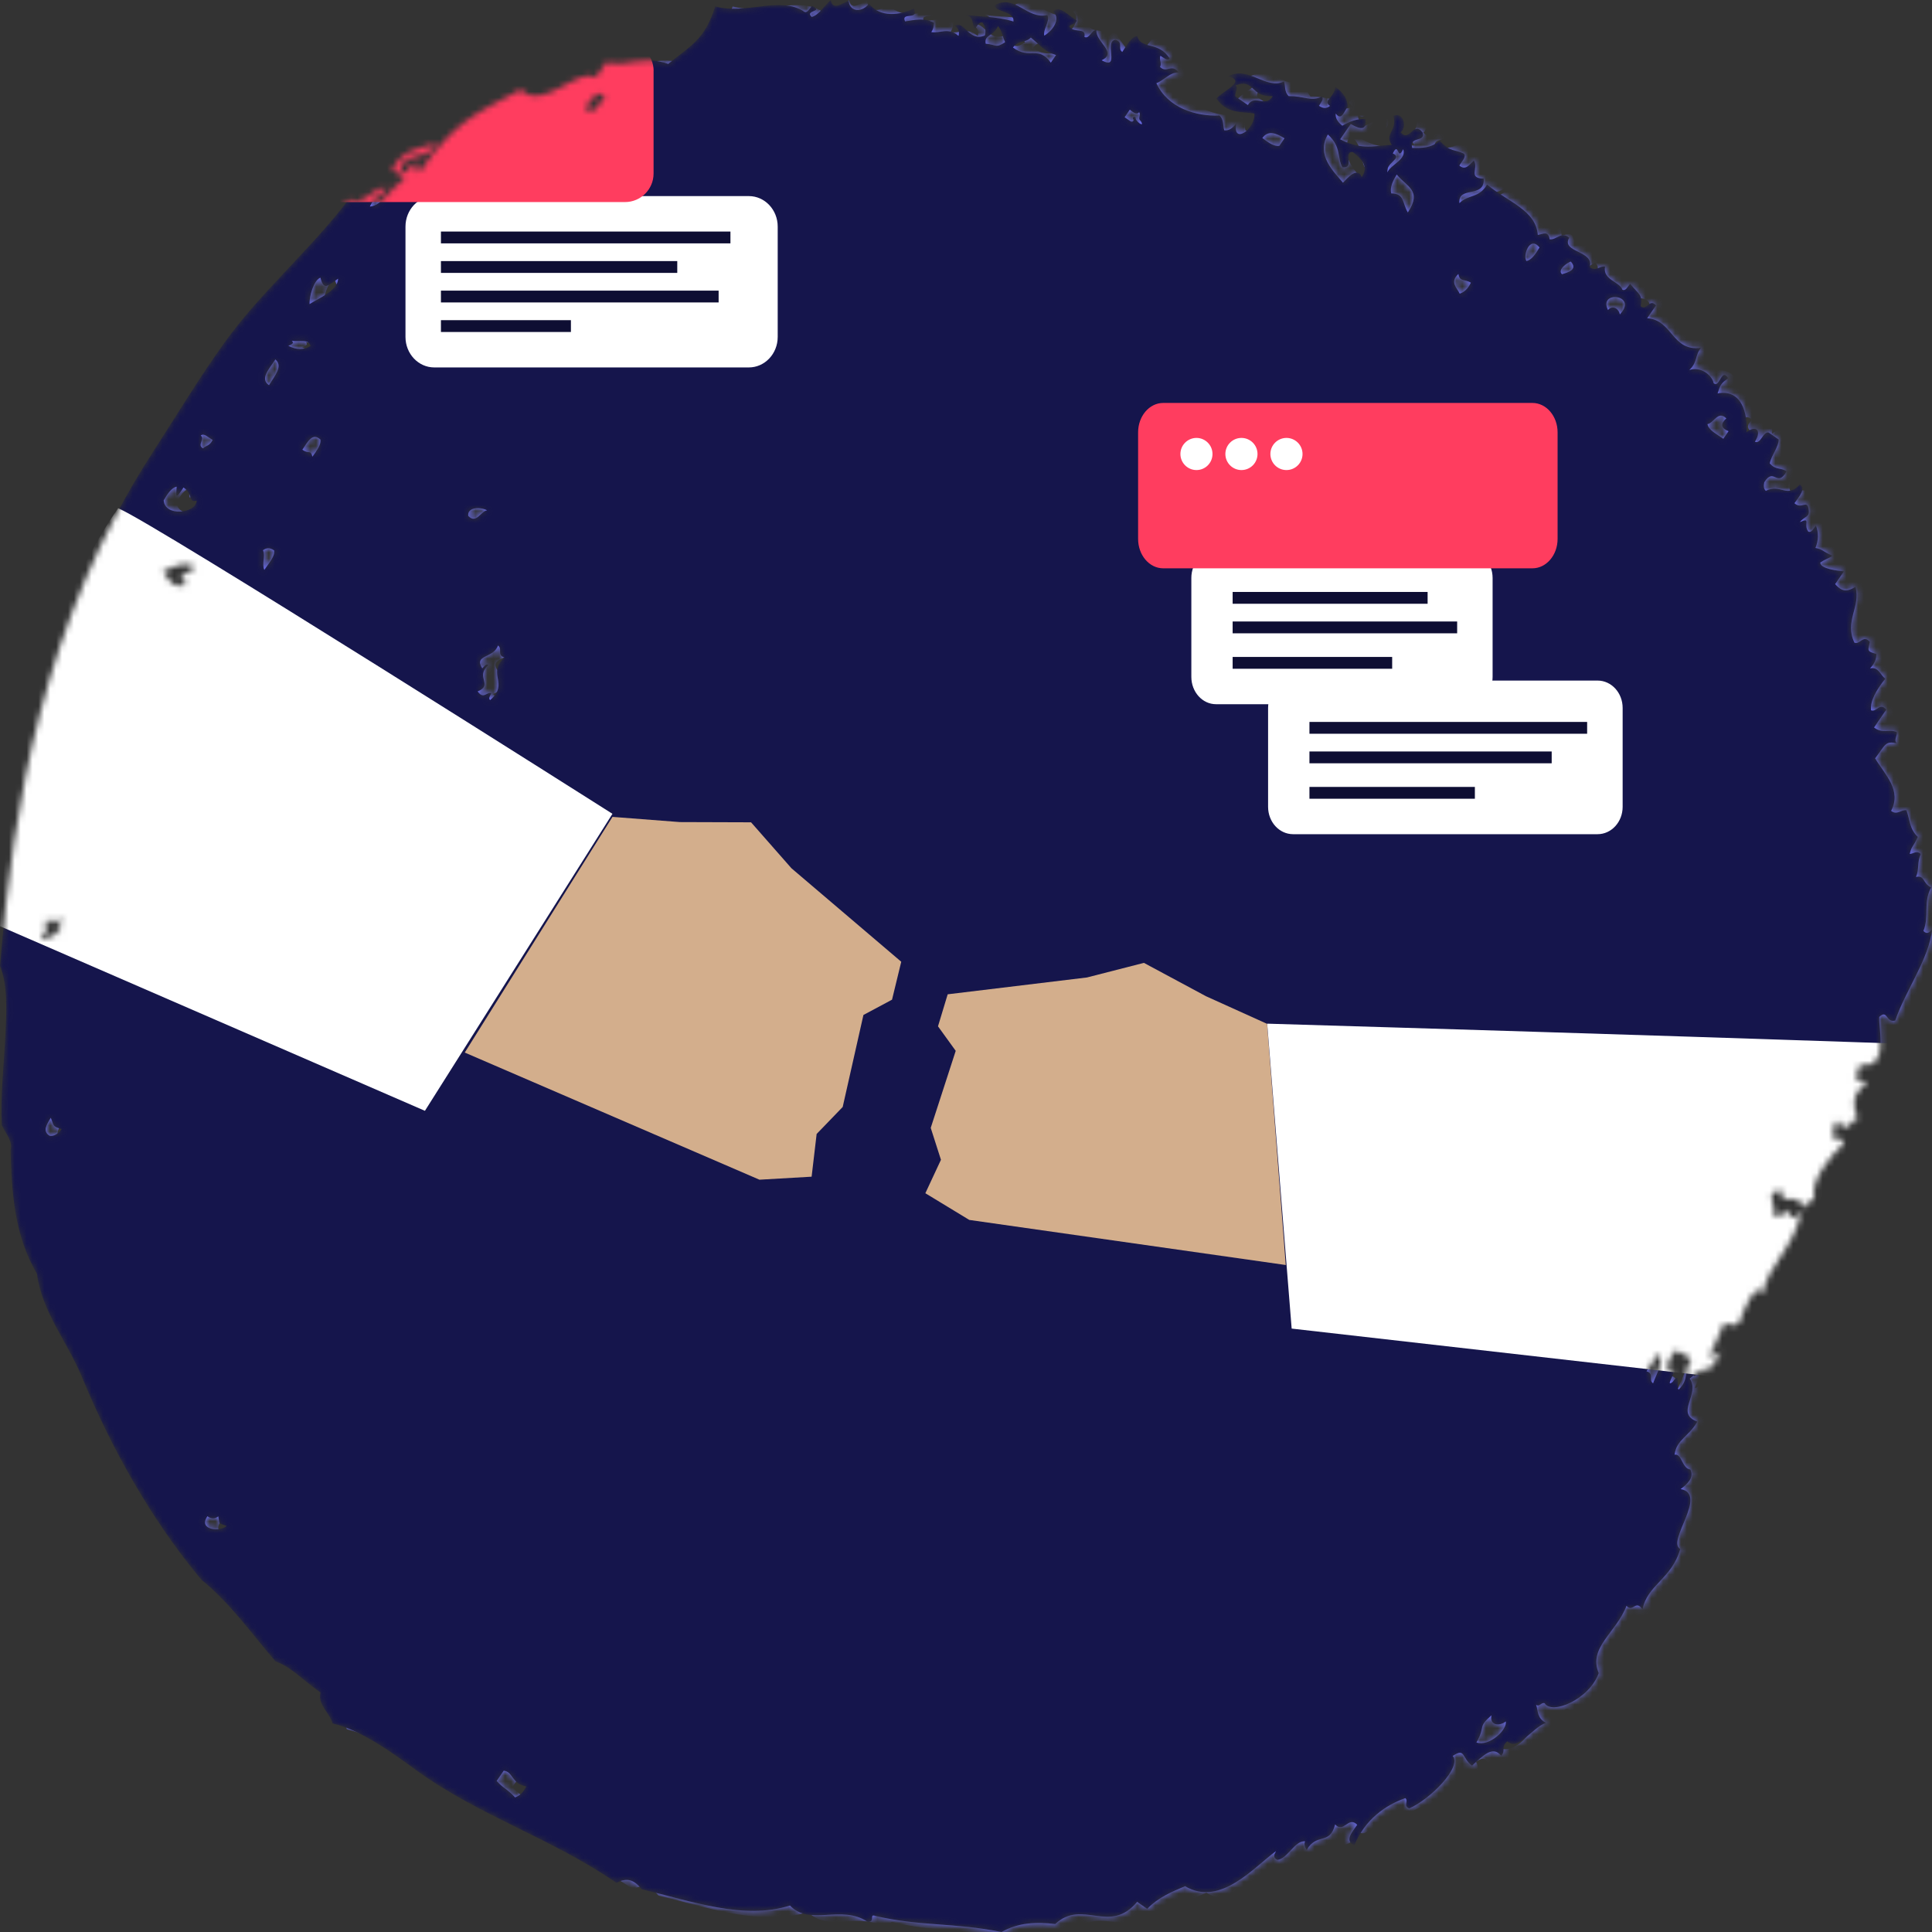 <svg xmlns="http://www.w3.org/2000/svg" fill="none" viewBox="0 0 327 327" height="327" width="327">
<rect x="0" y="0" width="327" height="327" fill="#333333" stroke="none"/>
<g clip-path="url(#clip0_1334_28006)" id="CollaborateAccrossFunctions">
<mask height="327" width="327" y="0" x="0" maskUnits="userSpaceOnUse" style="mask-type:alpha" id="mask0_1334_28006">
<path fill="#15154C" d="M215.917 313.35C212.267 316 206.527 322.8 200.578 319.25C198.368 320.19 196.168 321.06 194.168 323.08L192.468 321.9C187.779 327.5 183.249 321.34 178.599 325.65C175.399 325.25 172.359 325.41 169.51 327C161.51 325.39 155.67 326.05 148.161 324.28C147.041 323.85 148.211 325.32 146.871 325.28C142.331 322.28 137.102 326.07 133.702 322.52C125.942 324.99 117.173 321.83 108.613 319.76C107.203 318.04 106.074 317.8 104.324 318.68C93.364 311.11 80.985 307.31 70.376 299.56C66.086 296.43 60.926 292.73 56.287 291.71C55.807 289.91 53.697 288.44 54.247 286.47C50.457 283.72 49.347 282.22 46.607 281.17C42.817 276.8 38.948 271.29 34.088 267.38C25.508 257.17 18.659 244.73 13.809 232.93C11.429 227.18 7.07 221.99 6.25 215.58C2.42 209.06 1.98 201.87 1.79 194.66C2.21 193.1 0.91 191.84 0.31 190.43C0.06 185.47 0.66 180.16 0.93 174.93C1.11 171.11 1.32 166.77 0 163.46C2.24 136.52 7.34 105.08 25.948 76.4C30.048 70.05 33.768 63.85 37.988 58C44.107 49.49 52.097 42.74 59.036 33.76C61.526 35.18 63.106 31.44 65.416 31.81C64.566 33.27 63.406 33.12 62.606 34.96C64.716 34.84 66.256 31.65 68.156 30.54C68.886 29.65 66.786 29.32 66.326 28.65C68.416 25.11 71.156 25.12 73.736 24.25C73.145 27.28 67.606 25.56 67.876 29.11C69.596 29.49 68.696 28.36 70.226 27.53C70.656 28.06 70.376 28.75 70.896 29.27C77.055 20.48 80.175 19.43 88.155 15.15C91.754 19.01 98.094 11.11 100.834 13.13L102.614 10.54C106.284 11.46 108.673 9.22 113.093 10.82C116.913 7.71 119.313 6.71 121.053 1.07C126.072 2.58 132.112 -0.76 136.132 1.99C136.672 2.25 137.032 1.45 137.422 0.99C139.661 2 136.052 1.7 137.392 2.86C138.582 2.57 139.541 0.95 140.621 0C140.961 1.94 142.581 0.47 143.641 0.16C143.751 1.78 145.591 2.37 147.081 0.65C149.061 3.03 152.241 2.57 154.671 1.47C155.67 3.51 152.401 1.94 153.191 3.62C154.781 3.41 156.3 2.92 158.07 3.84C158.07 4.34 158.02 4.85 157.63 5.43C159.17 5.69 160.44 4.56 162.23 6.07C162.41 5.42 162.3 4.8 161.56 4.33C163.32 3.43 163.94 7.14 166.7 6C166.9 5.21 166.75 4.49 166.32 3.84C165.78 3.58 165.42 4.37 165.02 4.84C164.32 4.08 165.09 3.07 163.5 2.51C165.44 2.85 168.49 2.69 171.53 3.64C171.74 1.78 168.19 2.06 168.41 0.86C171.83 -1.02 173.779 3.31 177.269 2.56C177.789 3.58 176.499 4.96 176.749 6.03C178.219 5.16 179.569 3.2 178.269 1.98C179.289 0.72 180.889 2.72 182.269 3.48C181.909 4.28 181.349 3.93 180.979 4.47C181.739 5.69 183.889 4.56 183.539 6.24C184.349 6.72 184.809 4.95 185.579 5.1C185.359 7.03 189.218 8.9 186.459 10.2C189.748 12.02 186.709 6.89 188.838 6.74C190.218 7.23 189.098 8.19 189.948 8.79C190.738 7.64 191.488 6.22 192.458 6.09C193.198 8.5 196.058 6.85 197.978 9.92C197.558 10.36 196.948 9.75 196.398 9.44C196.158 10.12 196.678 10.64 196.348 11.34C197.548 12.48 198.218 10.67 199.498 12.25C198.108 12.17 196.998 13.61 195.728 14.08C197.648 18.27 202.388 19.71 206.407 19.56C207.197 20.3 206.947 21.21 207.207 22.05C207.977 22.16 208.637 21.69 209.247 20.91C208.557 24.53 212.467 21.94 212.317 19.21C210.287 18.89 207.677 19.31 205.897 16.69C206.807 15.42 211.207 13.73 207.837 12.93C211.377 11.06 214.247 15.25 217.317 13.79C217.597 14.6 217.347 15.51 218.117 16.28C220.657 16.19 221.966 17.29 223.716 16.34C224.156 16.76 223.536 17.38 223.246 17.91C223.966 18.41 224.576 18.37 225.106 17.92C223.846 16.97 225.616 16.84 226.036 14.74C227.496 15.72 228.046 16.87 228.126 18.08C227.506 18.77 227.076 20.56 226.086 19.22C225.976 19.99 226.436 20.66 227.196 21.27C228.436 20.58 229.716 20.04 231.096 20.15C231.456 22.68 229.396 21.4 228.616 20.98L226.836 23.57C230.566 25.58 233.026 24.54 235.586 24.54C234.206 22.61 236.556 22.24 235.846 19.62C237.435 18.86 238.245 21.4 237.066 22.4C238.635 24.22 239.185 20.31 240.805 22.45C241.265 24.16 238.495 22.98 239.025 25.04C240.655 25.05 242.265 25.09 243.665 23.78C245.355 25.76 246.305 25.26 247.775 26.01C248.255 26.54 247.395 27.33 247.005 28.02C248.025 28.92 248.705 27.88 249.455 27.17C250.305 28.54 248.395 30.15 251.125 30.23C251.365 33.65 246.715 31.38 247.015 34.38C248.495 32.89 250.355 33.57 251.685 31.24C255.364 34.26 259.944 35.58 260.284 39.76C261.234 39.6 262.014 39.02 262.294 40.5C263.454 40.65 264.274 39.06 265.594 40.24C264.164 42.76 269.883 42.37 269.074 45.21C270.073 46.02 270.773 44.96 271.663 45.11C271.233 47.4 274.103 47.61 274.603 49.04C275.153 49.3 275.503 48.5 275.903 48.04C277.483 49.95 278.053 49.84 277.683 51.83C278.703 52.73 279.173 50.39 280.283 51.7L278.803 53.85C283.173 54.21 282.933 59.5 287.892 58.88C286.832 60.2 287.382 61.23 285.932 62.62C288.192 61.94 289.902 63.83 290.042 64.85C291.092 65.77 291.312 62.17 292.492 64C291.242 64.99 291.192 65.07 290.712 66.59C294.872 65.81 295.792 70.07 295.612 73.16C297.112 71.92 298.282 72.77 297.032 74.76C297.982 75.26 298.432 72.95 299.362 73.21L301.062 74.39C301.062 75.62 299.782 77.14 299.542 78.43C300.622 79.64 301.392 79.06 302.382 79.79C300.762 82.65 300.272 78.98 298.612 81.62C298.522 82.14 298.432 82.66 298.872 83.08C301.432 81.8 302.391 84.44 304.651 81.99C305.701 82.79 304.511 84.02 303.721 85.17C304.921 86.31 305.861 84.45 306.121 86.22C306.361 87.59 305.431 87.33 304.641 88.37C306.611 87.5 305.161 88.77 306.061 89.97C306.601 90.23 306.961 89.44 307.351 88.97C307.811 90.14 307.821 91.39 307.271 92.74C308.611 93.01 308.281 93.21 310.131 94.07C309.471 94.54 308.761 94.74 308.091 95.21C308.051 96.27 311.051 96.61 312.091 96.71L310.611 98.86C312.021 100.53 313.011 99.87 314.051 99.35C314.971 102.73 312.121 105.16 313.871 108.77C314.821 109.16 315.361 107.33 316.471 108.64C316.171 110.13 315.911 110.22 317.581 110.69C317.601 111.44 317.361 112.23 316.521 113.12C317.901 112.84 318.161 114.06 319.08 114.89C317.581 116.79 316.511 118.63 316.681 120.22C317.631 120.61 318.171 118.78 319.26 120.12L317.191 123.13C318.631 124.25 319.72 123.34 321.04 123.91C321.17 124.5 320.49 125.27 321.01 125.78C319.04 125.42 319.15 126.04 317.371 128.36C319.07 131.16 321.9 133.75 320.08 137.24C321.08 138.05 321.78 136.99 322.67 137.14C323.26 138.67 323.16 140.31 324.6 141.65C323.73 143.52 323.54 143.19 323.23 144.53C323.87 144.55 324.35 143.84 325.09 144.54C324.47 145.89 324.86 147.09 324.29 148.43C325.82 148.1 325.36 149.48 326.85 150.2C325.46 152.83 326.57 154.99 325.55 157.57C326.17 158.23 326.58 157.79 327 157.3C326.57 162.14 322.5 167.67 320.78 172.73C319.21 173.19 319.48 170.74 318.071 172.13C317.911 174.14 319.76 180.99 315.021 180.22C313.811 181.2 314.841 181.76 313.941 182.68C314.561 182.61 315.221 182.87 315.951 183.42C313.231 185.16 313.631 187.3 314.401 189.34C313.791 189.5 313.271 189.99 312.771 190.76C311.811 190.83 311.371 190.52 311.071 189.58C309.931 190.8 310.511 191.67 310.141 192.76C311.511 192.55 311.021 192.21 312.131 193.52C309.691 195.69 306.451 199.79 307.061 202.72C306.521 203.89 305.641 203.12 305.171 204.58C304.771 201.33 299.942 204.31 302.052 201.8C297.912 200.78 301.072 204.56 300.092 205.54C301.142 206.46 301.792 205.4 302.541 204.69C302.791 206.37 303.511 206.6 304.841 205.01C303.991 210.8 298.942 214.48 298.362 218.99C297.242 216.51 294.892 222.15 294.382 223.89C293.642 224.69 292.652 223.97 291.782 224.02C291.162 225.75 290.172 227.58 289.382 229.35C290.142 230.19 290.612 229.28 291.132 228.63C291.312 230.53 289.162 230.67 288.882 232.79C289.272 230.51 287.152 232.36 285.992 233.34C287.842 235.98 283.413 239.2 287.282 240.61C285.933 243.07 283.713 243.7 283.433 246.21C284.663 245.98 284.683 248.55 286.092 248.72C286.802 250.07 285.583 251.19 284.463 252.03C289.172 252.94 282.023 260.85 284.383 262.18C282.993 267.2 278.803 268.24 278.003 272.4C276.833 270.66 276.363 273 275.293 271.79C273.563 276.35 268.764 278.85 270.593 283.18C269.014 287.65 262.624 290.29 261.444 288.28C260.904 288.06 260.564 288.95 259.994 288.55C260.364 289.62 260.114 290.76 261.664 291.61C259.294 292.4 256.924 296.51 255.134 294.73C253.924 295.71 254.954 296.27 254.074 297.16C252.605 295.36 250.965 297.24 249.145 298.84C247.375 297.53 248.055 295.77 245.885 297.2C247.465 299.11 242.055 304.55 238.525 306.08C237.405 305.65 238.485 304.86 237.855 304.34C234.476 305.55 231.026 307.95 229.226 312.34C227.526 311.54 228.816 310.16 229.716 308.85C228.196 307.29 227.496 310.36 225.976 308.8C225.026 312.4 222.996 310.09 221.146 313.1C220.886 312.65 220.667 312.19 220.887 311.65C219.117 311.51 217.927 314.62 216.217 314.79C215.387 314.45 215.647 313.89 215.957 313.34H215.917V313.35ZM252.455 290.31C250.005 292.43 251.535 292.03 249.895 294.92C252.065 295.69 255.184 292.71 254.854 291.36C253.704 292.26 252.095 291.99 252.445 290.31H252.455ZM286.192 230.3C285.193 228.87 285.273 229.58 283.633 228.53C282.623 229.84 281.853 231.12 282.413 232.13C284.873 230.66 281.393 235.21 283.113 233.89C284.553 231.91 283.673 234.74 284.113 235.2C286.043 233.33 284.823 232.06 286.232 230.29H286.192V230.3ZM280.753 229.07L278.683 232.08C280.063 232.57 278.943 233.54 279.793 234.13C280.433 232.37 281.663 230.52 280.753 229.07ZM292.182 70.82C290.822 69.41 290.102 71.58 289.002 71.78C289.132 72.76 290.542 73.47 291.682 74.26L292.562 72.98C291.272 72.47 291.162 71.74 292.182 70.82ZM272.163 52.47C272.973 51.56 273.983 52.26 274.173 53.21C277.353 49.85 270.453 49.08 272.163 52.47ZM265.864 44.27C265.454 44.37 263.484 45.63 264.384 46.42C265.324 46.11 267.124 45.65 265.864 44.27ZM85.255 299.7L84.065 301.43C85.355 302.83 85.575 302.56 87.185 304.21C87.885 303.96 88.545 303.45 89.075 302.35C86.585 301.98 86.895 299.87 85.255 299.7ZM258.374 44.18C259.224 44 259.924 42.98 260.564 41.88C258.854 39.77 257.694 43.45 258.374 44.18ZM246.835 46.38C245.335 47.78 246.585 48.68 247.065 49.71C247.765 49.46 248.425 48.95 248.955 47.85C247.855 47.17 247.085 47.75 246.835 46.38ZM236.406 29.55C235.706 30.68 235.216 31.78 235.476 32.73C237.745 32.76 237.295 34.3 238.285 35.96C240.745 32.22 238.105 31.62 236.406 29.55ZM234.836 29.12C235.486 27.83 238.135 26.93 237.495 25.25C236.456 27.43 236.786 23.79 235.746 25.97C237.505 26.8 234.526 27.52 234.816 29.15L234.836 29.12ZM229.006 25.73C227.196 25.59 229.416 28.52 227.226 28.32C226.316 26.87 227.076 24.82 224.746 22.77C222.666 26.24 225.826 29.13 227.306 30.92C228.016 30.22 229.686 28.12 230.486 29.96C231.676 28.23 230.536 26.94 228.996 25.75L229.016 25.72L229.006 25.73ZM213.667 23.36C214.687 24.15 215.667 24.83 216.527 24.69L217.407 23.41C216.007 22.56 214.657 21.97 213.667 23.36ZM209.117 14.44C209.637 14.96 208.957 15.72 209.087 16.31L211.207 17.78C212.357 15.83 214.277 18.36 215.417 16.26C211.567 16.53 212.437 13.22 209.117 14.44ZM36.968 256.64C36.408 257.06 35.818 257.15 35.108 256.63C33.448 259.04 37.368 259.28 38.368 258.27C36.748 257.69 37.238 258.03 36.948 256.67L36.968 256.64ZM192.778 19.02C192.358 19.46 191.778 19.02 191.228 18.56L190.348 19.84L191.198 20.43C191.458 20.61 191.728 20.72 191.898 20.3C191.668 20.14 191.658 19.59 192.208 19.86C192.018 20.46 193.928 21.79 193.058 20.45C192.488 20.06 193.188 19.42 192.798 19L192.778 19.03V19.02ZM174.499 6.34C173.539 7.34 172.329 6.77 171.45 8.05C174.289 10.14 175.719 7.65 177.859 10.6L178.739 9.32C176.569 8.59 176.329 7.88 174.479 6.36L174.499 6.33V6.34ZM168.91 4.39C168.21 6.19 166.52 5.82 166.84 7.4C168.75 7.56 168.46 8.21 170.14 7.14C169.66 6.23 169.62 5.23 168.91 4.39ZM85.395 111.3C84.015 110.81 85.135 109.85 84.285 109.25C83.545 111.48 80.115 110.76 81.625 113.12C81.965 112.85 82.205 112.28 82.655 112.56C80.355 114.63 83.565 115.9 80.845 117.02C81.845 118.45 82.345 117.06 83.145 117.34C83.015 117.75 82.555 118.2 82.965 118.49C86.275 115.61 82.305 114.13 85.415 111.26L85.395 111.29V111.3ZM79.255 87.33C80.615 88.74 81.355 86.55 82.435 86.37C81.135 85.7 79.045 85.91 79.255 87.33ZM8.589 189.2C7.89 190.34 7.14 191.48 8.409 192.24C9.179 192.35 9.839 191.88 10.449 191.1C8.779 190.64 9.169 190.52 8.599 189.19L8.589 189.2ZM10.449 155.43C9.869 156.61 6.91 154.87 7.69 156.72C9.129 155.67 7.39 158.21 6.92 158.73C8.279 159.52 9.159 157.46 10.509 158.05C8.269 156.76 11.159 156.61 10.409 155.43H10.449ZM99.064 18.31C100.574 19.78 101.414 17.5 102.424 16.2C100.994 15.17 100.064 16.92 99.064 18.31ZM46.367 93.14C45.647 92.64 45.047 92.73 44.507 93.13C44.967 94.18 44.257 95.43 44.737 96.46C45.527 95.31 46.587 94.11 46.397 93.16L46.367 93.14ZM54.247 74.41C52.887 73.12 52.077 74.8 51.177 76.11C52.307 76.97 52.517 75.99 52.877 77.29C53.667 76.25 54.347 75.26 54.247 74.41ZM33.088 96.03C31.008 94.78 29.348 96.03 27.598 96.7C28.408 97.69 29.178 100 31.728 98.91C29.018 97.3 32.408 96.98 33.068 96.01L33.098 96.03H33.088ZM49.397 57.67C49.857 58.11 49.327 58.32 48.807 58.53C50.177 59.25 51.417 59.22 52.547 58.58C52.337 57.28 50.527 57.91 49.397 57.67ZM31.058 82.52C29.548 84.83 29.848 83.84 29.898 82.37C29.068 82.53 28.368 83.55 27.708 84.67C27.868 87.49 33.118 86.95 33.308 84.73C31.748 85.12 32.808 83.69 31.058 82.51V82.52ZM54.207 47.01C53.147 47.39 52.297 50.17 52.397 51.47C53.857 50.51 57.197 49.2 57.227 47.17C55.487 48.32 54.847 49.31 54.227 46.98L54.207 47.01ZM46.607 60.84C45.617 62.39 43.907 64.11 45.527 65.19C46.477 63.64 47.967 61.97 46.607 60.84ZM33.978 73.72C34.738 74.33 33.288 75.33 34.358 75.88C34.878 75.39 35.508 75.48 35.988 74.46C35.288 74.09 34.518 73.21 33.978 73.72Z" clip-rule="evenodd" fill-rule="evenodd" id="Vector"></path>
</mask>
<g mask="url(#mask0_1334_28006)">
<g id="Layer 1">
<path fill="#6F71FF" d="M219.65 314.43C215.97 317.09 210.18 323.91 204.18 320.35C201.95 321.29 199.74 322.17 197.72 324.19L196 323C191.27 328.62 186.7 322.43 182.02 326.76C178.8 326.36 175.73 326.52 172.86 328.11C164.79 326.49 158.91 327.16 151.33 325.38C150.2 324.95 151.38 326.42 150.03 326.38C145.45 323.38 140.18 327.18 136.76 323.61C128.94 326.08 120.09 322.92 111.46 320.84C110.04 319.12 108.9 318.88 107.14 319.75C96.09 312.15 83.61 308.35 72.91 300.57C68.58 297.43 63.38 293.72 58.7 292.7C58.22 290.89 56.08 289.42 56.64 287.44C52.82 284.68 51.7 283.18 48.94 282.12C45.12 277.74 41.22 272.21 36.32 268.28C27.67 258.04 20.77 245.55 15.87 233.71C13.47 227.94 9.07 222.73 8.25 216.3C4.39 209.75 3.95 202.55 3.75 195.31C4.18 193.74 2.86 192.48 2.26 191.06C2.01 186.08 2.61 180.75 2.89 175.51C3.07 171.68 3.28 167.32 1.96 164.01C4.21 136.98 9.36 105.43 28.12 76.65C32.25 70.27 36.01 64.06 40.26 58.19C46.43 49.65 54.49 42.88 61.48 33.87C63.99 35.3 65.58 31.55 67.91 31.91C67.05 33.37 65.89 33.23 65.07 35.07C67.19 34.95 68.75 31.75 70.67 30.64C71.4 29.75 69.29 29.41 68.83 28.75C70.94 25.2 73.7 25.21 76.3 24.33C75.7 27.37 70.12 25.65 70.39 29.21C72.12 29.59 71.22 28.46 72.75 27.62C73.19 28.16 72.9 28.85 73.43 29.37C79.64 20.55 82.78 19.5 90.83 15.2C94.46 19.07 100.86 11.15 103.61 13.17L105.41 10.57C109.11 11.5 111.52 9.24 115.98 10.85C119.83 7.73 122.25 6.73 124 1.07C129.06 2.59 135.15 -0.77 139.2 1.99C139.75 2.25 140.11 1.45 140.5 0.99C142.76 2.01 139.12 1.71 140.47 2.87C141.67 2.58 142.64 0.96 143.72 0C144.07 1.95 145.7 0.47 146.76 0.16C146.87 1.79 148.73 2.37 150.23 0.65C152.23 3.04 155.43 2.58 157.88 1.48C158.88 3.53 155.59 1.96 156.39 3.63C157.99 3.42 159.53 2.93 161.31 3.85C161.31 4.35 161.26 4.86 160.86 5.44C162.41 5.7 163.69 4.56 165.49 6.08C165.67 5.43 165.56 4.81 164.81 4.33C166.59 3.43 167.21 7.15 169.99 6.01C170.19 5.22 170.04 4.49 169.6 3.84C169.05 3.58 168.69 4.38 168.29 4.84C167.58 4.08 168.36 3.07 166.75 2.5C168.71 2.84 171.78 2.68 174.85 3.63C175.06 1.76 171.49 2.04 171.7 0.84C175.15 -1.04 177.11 3.3 180.63 2.55C181.16 3.57 179.85 4.96 180.11 6.03C181.6 5.16 182.96 3.19 181.64 1.97C182.67 0.7 184.28 2.71 185.67 3.48C185.31 4.28 184.75 3.93 184.37 4.48C185.14 5.71 187.31 4.57 186.95 6.26C187.77 6.75 188.23 4.97 189.01 5.12C188.79 7.06 192.68 8.94 189.9 10.23C193.21 12.05 190.15 6.91 192.29 6.76C193.68 7.25 192.55 8.22 193.41 8.81C194.21 7.65 194.96 6.23 195.94 6.1C196.69 8.52 199.57 6.86 201.51 9.95C201.09 10.4 200.47 9.78 199.92 9.47C199.68 10.16 200.2 10.67 199.87 11.38C201.08 12.52 201.76 10.71 203.04 12.29C201.63 12.21 200.52 13.65 199.24 14.12C201.18 18.33 205.95 19.76 210.01 19.62C210.8 20.36 210.56 21.28 210.82 22.12C211.59 22.23 212.26 21.76 212.88 20.98C212.18 24.61 216.12 22.02 215.98 19.28C213.94 18.95 211.3 19.38 209.5 16.75C210.42 15.48 214.86 13.78 211.45 12.98C215.02 11.1 217.91 15.31 221.01 13.84C221.29 14.66 221.04 15.57 221.82 16.34C224.38 16.25 225.7 17.35 227.47 16.4C227.91 16.82 227.29 17.44 227 17.97C227.73 18.47 228.34 18.43 228.87 17.98C227.61 17.03 229.38 16.9 229.81 14.79C231.29 15.77 231.83 16.92 231.91 18.14C231.28 18.83 230.85 20.63 229.85 19.28C229.74 20.06 230.2 20.72 230.97 21.33C232.22 20.64 233.51 20.1 234.9 20.2C235.26 22.74 233.19 21.46 232.4 21.03L230.6 23.63C234.36 25.65 236.85 24.61 239.42 24.6C238.03 22.67 240.4 22.29 239.68 19.66C241.28 18.9 242.1 21.45 240.91 22.45C242.49 24.28 243.05 20.36 244.68 22.5C245.15 24.22 242.35 23.03 242.88 25.1C244.52 25.11 246.15 25.15 247.56 23.83C249.26 25.82 250.22 25.32 251.7 26.07C252.18 26.6 251.32 27.4 250.92 28.09C251.95 28.99 252.63 27.95 253.39 27.24C254.25 28.61 252.33 30.23 255.08 30.31C255.33 33.74 250.63 31.46 250.94 34.47C252.43 32.98 254.31 33.65 255.65 31.32C259.36 34.35 263.98 35.68 264.32 39.87C265.27 39.71 266.06 39.13 266.35 40.61C267.52 40.76 268.35 39.16 269.68 40.35C268.24 42.88 274.01 42.49 273.19 45.34C274.2 46.16 274.9 45.09 275.8 45.24C275.37 47.54 278.26 47.75 278.76 49.19C279.31 49.45 279.67 48.65 280.07 48.19C281.67 50.11 282.24 50 281.87 51.99C282.9 52.89 283.37 50.54 284.49 51.86L283 54.01C287.4 54.37 287.16 59.68 292.16 59.06C291.1 60.38 291.65 61.42 290.18 62.81C292.46 62.13 294.18 64.02 294.32 65.05C295.37 65.97 295.6 62.36 296.79 64.2C295.53 65.19 295.47 65.27 294.99 66.8C299.19 66.01 300.11 70.3 299.93 73.39C301.44 72.15 302.62 73 301.36 75C302.32 75.51 302.77 73.18 303.71 73.44L305.43 74.63C305.43 75.87 304.14 77.39 303.89 78.69C304.97 79.9 305.76 79.32 306.76 80.05C305.13 82.92 304.63 79.24 302.96 81.88C302.87 82.4 302.78 82.92 303.22 83.34C305.8 82.06 306.77 84.71 309.05 82.25C310.11 83.06 308.91 84.29 308.11 85.44C309.32 86.58 310.26 84.72 310.53 86.49C310.77 87.86 309.84 87.6 309.04 88.64C311.03 87.76 309.57 89.04 310.47 90.25C311.02 90.51 311.38 89.71 311.77 89.25C312.23 90.42 312.25 91.67 311.69 93.04C313.04 93.31 312.71 93.51 314.57 94.37C313.9 94.84 313.18 95.04 312.51 95.51C312.47 96.57 315.5 96.91 316.54 97.02L315.05 99.17C316.47 100.85 317.47 100.18 318.52 99.66C319.44 103.05 316.57 105.49 318.33 109.11C319.29 109.5 319.83 107.66 320.95 108.98C320.65 110.48 320.39 110.57 322.07 111.03C322.09 111.78 321.84 112.58 321 113.47C322.39 113.19 322.65 114.42 323.58 115.25C322.07 117.16 320.99 119 321.16 120.6C322.12 120.99 322.66 119.15 323.77 120.5L321.68 123.52C323.14 124.64 324.23 123.73 325.56 124.3C325.69 124.89 325 125.66 325.53 126.18C323.55 125.82 323.66 126.44 321.86 128.76C323.57 131.57 326.43 134.17 324.59 137.67C325.6 138.49 326.3 137.42 327.2 137.57C327.79 139.11 327.7 140.75 329.15 142.1C328.27 143.98 328.08 143.65 327.77 144.99C328.41 145.01 328.9 144.3 329.64 145C329.01 146.35 329.41 147.56 328.83 148.9C330.37 148.57 329.91 149.95 331.41 150.68C330.01 153.32 331.13 155.49 330.1 158.08C330.72 158.74 331.14 158.3 331.56 157.81C331.13 162.67 327.03 168.22 325.28 173.3C323.7 173.76 323.97 171.31 322.55 172.69C322.38 174.71 324.25 181.58 319.48 180.81C318.26 181.79 319.3 182.35 318.39 183.28C319.02 183.21 319.68 183.47 320.42 184.02C317.67 185.77 318.08 187.91 318.85 189.96C318.24 190.12 317.71 190.61 317.21 191.39C316.24 191.46 315.8 191.15 315.49 190.2C314.34 191.42 314.93 192.29 314.55 193.39C315.93 193.18 315.43 192.84 316.56 194.16C314.1 196.34 310.84 200.45 311.45 203.39C310.91 204.57 310.02 203.8 309.55 205.26C309.15 202 304.28 204.99 306.41 202.47C302.23 201.45 305.42 205.24 304.43 206.22C305.48 207.14 306.14 206.08 306.9 205.37C307.16 207.06 307.88 207.29 309.22 205.69C308.36 211.5 303.27 215.2 302.68 219.72C301.55 217.23 299.18 222.89 298.67 224.63C297.92 225.43 296.93 224.71 296.05 224.76C295.43 226.5 294.43 228.33 293.63 230.11C294.4 230.95 294.87 230.04 295.4 229.39C295.58 231.3 293.41 231.43 293.13 233.56C293.52 231.27 291.39 233.13 290.21 234.11C292.07 236.76 287.61 239.99 291.51 241.41C290.15 243.88 287.91 244.51 287.63 247.03C288.87 246.8 288.89 249.38 290.31 249.54C291.03 250.89 289.79 252.01 288.67 252.87C293.42 253.79 286.21 261.72 288.59 263.06C287.18 268.1 282.97 269.14 282.16 273.32C280.98 271.58 280.51 273.93 279.43 272.71C277.69 277.29 272.84 279.8 274.69 284.14C273.09 288.62 266.65 291.27 265.47 289.25C264.93 289.03 264.59 289.92 264.01 289.52C264.38 290.59 264.13 291.74 265.7 292.59C263.31 293.38 260.92 297.51 259.12 295.72C257.9 296.7 258.94 297.26 258.05 298.16C256.56 296.36 254.92 298.24 253.08 299.85C251.29 298.54 251.98 296.77 249.8 298.2C251.4 300.12 245.93 305.58 242.38 307.11C241.25 306.68 242.34 305.88 241.7 305.36C238.29 306.57 234.82 308.98 233 313.39C231.28 312.59 232.59 311.2 233.5 309.89C231.97 308.33 231.26 311.41 229.73 309.84C228.78 313.45 226.72 311.14 224.86 314.16C224.6 313.71 224.38 313.25 224.6 312.7C222.82 312.55 221.62 315.68 219.89 315.85C219.05 315.5 219.32 314.95 219.63 314.39H219.59L219.65 314.43ZM256.5 291.32C254.03 293.45 255.58 293.05 253.92 295.94C256.11 296.72 259.25 293.73 258.92 292.37C257.76 293.27 256.14 293.01 256.5 291.32ZM290.51 231.1C289.5 229.67 289.58 230.38 287.93 229.32C286.91 230.63 286.13 231.92 286.7 232.93C289.18 231.46 285.68 236.02 287.4 234.69C288.85 232.7 287.96 235.54 288.41 236.01C290.36 234.14 289.13 232.86 290.54 231.08H290.5L290.51 231.1ZM285.02 229.87L282.93 232.89C284.32 233.38 283.19 234.35 284.05 234.94C284.69 233.17 285.94 231.32 285.02 229.87ZM296.55 71.08C295.18 69.67 294.45 71.84 293.34 72.05C293.47 73.03 294.9 73.75 296.04 74.54L296.93 73.25C295.63 72.74 295.52 72 296.54 71.08H296.55ZM276.36 52.68C277.18 51.77 278.19 52.47 278.39 53.42C281.6 50.05 274.64 49.28 276.36 52.68ZM270.01 44.45C269.59 44.55 267.61 45.82 268.52 46.6C269.47 46.28 271.28 45.83 270.01 44.45ZM87.91 300.75L86.71 302.48C88.01 303.88 88.24 303.61 89.86 305.27C90.57 305.02 91.23 304.51 91.76 303.4C89.25 303.02 89.56 300.91 87.91 300.74V300.75ZM262.46 44.36C263.32 44.18 264.02 43.15 264.67 42.05C262.94 39.93 261.78 43.62 262.46 44.36ZM250.83 46.56C249.32 47.96 250.58 48.87 251.06 49.9C251.77 49.65 252.43 49.14 252.96 48.03C251.86 47.35 251.07 47.93 250.83 46.56ZM240.31 29.68C239.6 30.82 239.11 31.92 239.37 32.87C241.66 32.9 241.2 34.45 242.21 36.11C244.69 32.35 242.03 31.76 240.31 29.68ZM238.73 29.24C239.39 27.95 242.06 27.04 241.42 25.35C240.37 27.54 240.7 23.88 239.65 26.07C241.42 26.9 238.42 27.63 238.71 29.26L238.73 29.23V29.24ZM232.85 25.84C231.02 25.7 233.26 28.64 231.06 28.44C230.14 26.99 230.91 24.92 228.56 22.87C226.47 26.35 229.65 29.25 231.14 31.05C231.86 30.34 233.54 28.25 234.35 30.08C235.55 28.35 234.4 27.05 232.84 25.86L232.86 25.83L232.85 25.84ZM217.38 23.46C218.41 24.25 219.4 24.93 220.26 24.79L221.15 23.5C219.74 22.64 218.38 22.05 217.38 23.45V23.46ZM212.8 14.52C213.33 15.04 212.64 15.81 212.77 16.4L214.9 17.87C216.06 15.92 217.99 18.46 219.15 16.34C215.27 16.61 216.14 13.29 212.8 14.51V14.52ZM39.22 257.53C38.66 257.95 38.06 258.04 37.35 257.52C35.68 259.94 39.63 260.18 40.63 259.17C39 258.58 39.49 258.93 39.2 257.56L39.22 257.53ZM196.32 19.12C195.9 19.56 195.32 19.12 194.75 18.66L193.86 19.95L194.72 20.54C194.98 20.72 195.25 20.83 195.43 20.41C195.2 20.25 195.19 19.7 195.74 19.96C195.55 20.57 197.48 21.9 196.6 20.55C196.03 20.15 196.74 19.52 196.34 19.09L196.32 19.12ZM177.9 6.39C176.94 7.39 175.72 6.82 174.83 8.11C177.69 10.2 179.14 7.71 181.29 10.67L182.18 9.38C179.99 8.65 179.76 7.94 177.89 6.41L177.91 6.38L177.9 6.39ZM172.25 4.43C171.54 6.23 169.84 5.87 170.16 7.45C172.08 7.62 171.79 8.26 173.49 7.19C173.01 6.27 172.97 5.28 172.24 4.43H172.25ZM88.05 111.71C86.66 111.22 87.79 110.25 86.93 109.66C86.19 111.9 82.73 111.18 84.25 113.55C84.59 113.28 84.83 112.71 85.29 112.99C82.97 115.07 86.21 116.34 83.46 117.47C84.47 118.9 84.97 117.51 85.78 117.79C85.65 118.2 85.18 118.66 85.6 118.95C88.94 116.06 84.93 114.57 88.07 111.7L88.05 111.73V111.71ZM81.87 87.65C83.24 89.06 83.99 86.86 85.07 86.68C83.76 86.01 81.66 86.22 81.87 87.65ZM10.61 189.87C9.9 191.01 9.15 192.16 10.42 192.92C11.19 193.03 11.86 192.56 12.48 191.78C10.8 191.32 11.19 191.2 10.61 189.87ZM12.49 155.98C11.9 157.16 8.92 155.41 9.71 157.28C11.17 156.23 9.41 158.78 8.93 159.3C10.3 160.09 11.19 158.03 12.55 158.62C10.29 157.33 13.2 157.17 12.45 155.99H12.49V155.98ZM101.83 18.4C103.35 19.87 104.2 17.59 105.22 16.28C103.78 15.25 102.84 17 101.83 18.4ZM48.7 93.49C47.97 92.99 47.37 93.08 46.83 93.48C47.29 94.54 46.58 95.79 47.06 96.82C47.86 95.66 48.92 94.46 48.73 93.51L48.7 93.49ZM56.64 74.69C55.27 73.39 54.45 75.08 53.54 76.39C54.67 77.25 54.89 76.27 55.26 77.58C56.06 76.54 56.74 75.54 56.64 74.69ZM35.32 96.39C33.23 95.14 31.55 96.39 29.78 97.06C30.6 98.05 31.37 100.37 33.94 99.27C31.21 97.66 34.62 97.34 35.29 96.36L35.32 96.38V96.39ZM51.75 57.9C52.22 58.34 51.68 58.55 51.15 58.77C52.53 59.49 53.78 59.46 54.92 58.82C54.71 57.51 52.88 58.15 51.74 57.91L51.75 57.9ZM33.26 82.83C31.73 85.15 32.04 84.16 32.09 82.68C31.25 82.84 30.54 83.86 29.88 84.99C30.04 87.82 35.33 87.28 35.53 85.05C33.96 85.44 35.02 84 33.26 82.82V82.83ZM56.6 47.2C55.53 47.58 54.68 50.37 54.77 51.68C56.24 50.72 59.61 49.4 59.64 47.36C57.88 48.51 57.24 49.5 56.62 47.17L56.6 47.2ZM48.94 61.07C47.94 62.63 46.22 64.35 47.85 65.44C48.81 63.89 50.31 62.21 48.94 61.07ZM36.21 74C36.98 74.61 35.52 75.62 36.6 76.17C37.13 75.68 37.76 75.77 38.24 74.74C37.53 74.37 36.76 73.49 36.21 74Z" clip-rule="evenodd" fill-rule="evenodd" id="Vector_2"></path>
<path fill="#15154C" d="M215.917 313.35C212.267 316 206.527 322.8 200.578 319.25C198.368 320.19 196.168 321.06 194.168 323.08L192.468 321.9C187.779 327.5 183.249 321.34 178.599 325.65C175.399 325.25 172.359 325.41 169.51 327C161.51 325.39 155.67 326.05 148.161 324.28C147.041 323.85 148.211 325.32 146.871 325.28C142.331 322.28 137.102 326.07 133.702 322.52C125.942 324.99 117.173 321.83 108.613 319.76C107.203 318.04 106.074 317.8 104.324 318.68C93.364 311.11 80.985 307.31 70.376 299.56C66.086 296.43 60.926 292.73 56.287 291.71C55.807 289.91 53.697 288.44 54.247 286.47C50.457 283.72 49.347 282.22 46.607 281.17C42.817 276.8 38.948 271.29 34.088 267.38C25.508 257.17 18.659 244.73 13.809 232.93C11.429 227.18 7.07 221.99 6.25 215.58C2.42 209.06 1.98 201.87 1.79 194.66C2.21 193.1 0.91 191.84 0.31 190.43C0.06 185.47 0.66 180.16 0.93 174.93C1.11 171.11 1.32 166.77 0 163.46C2.24 136.52 7.34 105.08 25.948 76.4C30.048 70.05 33.768 63.85 37.988 58C44.107 49.49 52.097 42.74 59.036 33.76C61.526 35.18 63.106 31.44 65.416 31.81C64.566 33.27 63.406 33.12 62.606 34.96C64.716 34.84 66.256 31.65 68.156 30.54C68.886 29.65 66.786 29.32 66.326 28.65C68.416 25.11 71.156 25.12 73.736 24.25C73.145 27.28 67.606 25.56 67.876 29.11C69.596 29.49 68.696 28.36 70.226 27.53C70.656 28.06 70.376 28.75 70.896 29.27C77.055 20.48 80.175 19.43 88.155 15.15C91.754 19.01 98.094 11.11 100.834 13.13L102.614 10.54C106.284 11.46 108.673 9.22 113.093 10.82C116.913 7.71 119.313 6.71 121.053 1.07C126.072 2.58 132.112 -0.76 136.132 1.99C136.672 2.25 137.032 1.45 137.422 0.99C139.661 2 136.052 1.7 137.392 2.86C138.582 2.57 139.541 0.95 140.621 0C140.961 1.94 142.581 0.47 143.641 0.16C143.751 1.78 145.591 2.37 147.081 0.65C149.061 3.03 152.241 2.57 154.671 1.47C155.67 3.51 152.401 1.94 153.191 3.62C154.781 3.41 156.3 2.92 158.07 3.84C158.07 4.34 158.02 4.85 157.63 5.43C159.17 5.69 160.44 4.56 162.23 6.07C162.41 5.42 162.3 4.8 161.56 4.33C163.32 3.43 163.94 7.14 166.7 6C166.9 5.21 166.75 4.49 166.32 3.84C165.78 3.58 165.42 4.37 165.02 4.84C164.32 4.08 165.09 3.07 163.5 2.51C165.44 2.85 168.49 2.69 171.53 3.64C171.74 1.78 168.19 2.06 168.41 0.86C171.83 -1.02 173.779 3.31 177.269 2.56C177.789 3.58 176.499 4.96 176.749 6.03C178.219 5.16 179.569 3.2 178.269 1.98C179.289 0.72 180.889 2.72 182.269 3.48C181.909 4.28 181.349 3.93 180.979 4.47C181.739 5.69 183.889 4.56 183.539 6.24C184.349 6.72 184.809 4.95 185.579 5.1C185.359 7.03 189.218 8.9 186.459 10.2C189.748 12.02 186.709 6.89 188.838 6.74C190.218 7.23 189.098 8.19 189.948 8.79C190.738 7.64 191.488 6.22 192.458 6.09C193.198 8.5 196.058 6.85 197.978 9.92C197.558 10.36 196.948 9.75 196.398 9.44C196.158 10.12 196.678 10.64 196.348 11.34C197.548 12.48 198.218 10.67 199.498 12.25C198.108 12.17 196.998 13.61 195.728 14.08C197.648 18.27 202.388 19.71 206.407 19.56C207.197 20.3 206.947 21.21 207.207 22.05C207.977 22.16 208.637 21.69 209.247 20.91C208.557 24.53 212.467 21.94 212.317 19.21C210.287 18.89 207.677 19.31 205.897 16.69C206.807 15.42 211.207 13.73 207.837 12.93C211.377 11.06 214.247 15.25 217.317 13.79C217.597 14.6 217.347 15.51 218.117 16.28C220.657 16.19 221.966 17.29 223.716 16.34C224.156 16.76 223.536 17.38 223.246 17.91C223.966 18.41 224.576 18.37 225.106 17.92C223.846 16.97 225.616 16.84 226.036 14.74C227.496 15.72 228.046 16.87 228.126 18.08C227.506 18.77 227.076 20.56 226.086 19.22C225.976 19.99 226.436 20.66 227.196 21.27C228.436 20.58 229.716 20.04 231.096 20.15C231.456 22.68 229.396 21.4 228.616 20.98L226.836 23.57C230.566 25.58 233.026 24.54 235.586 24.54C234.206 22.61 236.556 22.24 235.846 19.62C237.435 18.86 238.245 21.4 237.066 22.4C238.635 24.22 239.185 20.31 240.805 22.45C241.265 24.16 238.495 22.98 239.025 25.04C240.655 25.05 242.265 25.09 243.665 23.78C245.355 25.76 246.305 25.26 247.775 26.01C248.255 26.54 247.395 27.33 247.005 28.02C248.025 28.92 248.705 27.88 249.455 27.17C250.305 28.54 248.395 30.15 251.125 30.23C251.365 33.65 246.715 31.38 247.015 34.38C248.495 32.89 250.355 33.57 251.685 31.24C255.364 34.26 259.944 35.58 260.284 39.76C261.234 39.6 262.014 39.02 262.294 40.5C263.454 40.65 264.274 39.06 265.594 40.24C264.164 42.76 269.883 42.37 269.074 45.21C270.073 46.02 270.773 44.96 271.663 45.11C271.233 47.4 274.103 47.61 274.603 49.04C275.153 49.3 275.503 48.5 275.903 48.04C277.483 49.95 278.053 49.84 277.683 51.83C278.703 52.73 279.173 50.39 280.283 51.7L278.803 53.85C283.173 54.21 282.933 59.5 287.892 58.88C286.832 60.2 287.382 61.23 285.932 62.62C288.192 61.94 289.902 63.83 290.042 64.85C291.092 65.77 291.312 62.17 292.492 64C291.242 64.99 291.192 65.07 290.712 66.59C294.872 65.81 295.792 70.07 295.612 73.16C297.112 71.92 298.282 72.77 297.032 74.76C297.982 75.26 298.432 72.95 299.362 73.21L301.062 74.39C301.062 75.62 299.782 77.14 299.542 78.43C300.622 79.64 301.392 79.06 302.382 79.79C300.762 82.65 300.272 78.98 298.612 81.62C298.522 82.14 298.432 82.66 298.872 83.08C301.432 81.8 302.391 84.44 304.651 81.99C305.701 82.79 304.511 84.02 303.721 85.17C304.921 86.31 305.861 84.45 306.121 86.22C306.361 87.59 305.431 87.33 304.641 88.37C306.611 87.5 305.161 88.77 306.061 89.97C306.601 90.23 306.961 89.44 307.351 88.97C307.811 90.14 307.821 91.39 307.271 92.74C308.611 93.01 308.281 93.21 310.131 94.07C309.471 94.54 308.761 94.74 308.091 95.21C308.051 96.27 311.051 96.61 312.091 96.71L310.611 98.86C312.021 100.53 313.011 99.87 314.051 99.35C314.971 102.73 312.121 105.16 313.871 108.77C314.821 109.16 315.361 107.33 316.471 108.64C316.171 110.13 315.911 110.22 317.581 110.69C317.601 111.44 317.361 112.23 316.521 113.12C317.901 112.84 318.161 114.06 319.08 114.89C317.581 116.79 316.511 118.63 316.681 120.22C317.631 120.61 318.171 118.78 319.26 120.12L317.191 123.13C318.631 124.25 319.72 123.34 321.04 123.91C321.17 124.5 320.49 125.27 321.01 125.78C319.04 125.42 319.15 126.04 317.371 128.36C319.07 131.16 321.9 133.75 320.08 137.24C321.08 138.05 321.78 136.99 322.67 137.14C323.26 138.67 323.16 140.31 324.6 141.65C323.73 143.52 323.54 143.19 323.23 144.53C323.87 144.55 324.35 143.84 325.09 144.54C324.47 145.89 324.86 147.09 324.29 148.43C325.82 148.1 325.36 149.48 326.85 150.2C325.46 152.83 326.57 154.99 325.55 157.57C326.17 158.23 326.58 157.79 327 157.3C326.57 162.14 322.5 167.67 320.78 172.73C319.21 173.19 319.48 170.74 318.071 172.13C317.911 174.14 319.76 180.99 315.021 180.22C313.811 181.2 314.841 181.76 313.941 182.68C314.561 182.61 315.221 182.87 315.951 183.42C313.231 185.16 313.631 187.3 314.401 189.34C313.791 189.5 313.271 189.99 312.771 190.76C311.811 190.83 311.371 190.52 311.071 189.58C309.931 190.8 310.511 191.67 310.141 192.76C311.511 192.55 311.021 192.21 312.131 193.52C309.691 195.69 306.451 199.79 307.061 202.72C306.521 203.89 305.641 203.12 305.171 204.58C304.771 201.33 299.942 204.31 302.052 201.8C297.912 200.78 301.072 204.56 300.092 205.54C301.142 206.46 301.792 205.4 302.541 204.69C302.791 206.37 303.511 206.6 304.841 205.01C303.991 210.8 298.942 214.48 298.362 218.99C297.242 216.51 294.892 222.15 294.382 223.89C293.642 224.69 292.652 223.97 291.782 224.02C291.162 225.75 290.172 227.58 289.382 229.35C290.142 230.19 290.612 229.28 291.132 228.63C291.312 230.53 289.162 230.67 288.882 232.79C289.272 230.51 287.152 232.36 285.992 233.34C287.842 235.98 283.413 239.2 287.282 240.61C285.933 243.07 283.713 243.7 283.433 246.21C284.663 245.98 284.683 248.55 286.092 248.72C286.802 250.07 285.583 251.19 284.463 252.03C289.172 252.94 282.023 260.85 284.383 262.18C282.993 267.2 278.803 268.24 278.003 272.4C276.833 270.66 276.363 273 275.293 271.79C273.563 276.35 268.764 278.85 270.593 283.18C269.014 287.65 262.624 290.29 261.444 288.28C260.904 288.06 260.564 288.95 259.994 288.55C260.364 289.62 260.114 290.76 261.664 291.61C259.294 292.4 256.924 296.51 255.134 294.73C253.924 295.71 254.954 296.27 254.074 297.16C252.605 295.36 250.965 297.24 249.145 298.84C247.375 297.53 248.055 295.77 245.885 297.2C247.465 299.11 242.055 304.55 238.525 306.08C237.405 305.65 238.485 304.86 237.855 304.34C234.476 305.55 231.026 307.95 229.226 312.34C227.526 311.54 228.816 310.16 229.716 308.85C228.196 307.29 227.496 310.36 225.976 308.8C225.026 312.4 222.996 310.09 221.146 313.1C220.886 312.65 220.667 312.19 220.887 311.65C219.117 311.51 217.927 314.62 216.217 314.79C215.387 314.45 215.647 313.89 215.957 313.34H215.917V313.35ZM252.455 290.31C250.005 292.43 251.535 292.03 249.895 294.92C252.065 295.69 255.184 292.71 254.854 291.36C253.704 292.26 252.095 291.99 252.445 290.31H252.455ZM286.192 230.3C285.193 228.87 285.273 229.58 283.633 228.53C282.623 229.84 281.853 231.12 282.413 232.13C284.873 230.66 281.393 235.21 283.113 233.89C284.553 231.91 283.673 234.74 284.113 235.2C286.043 233.33 284.823 232.06 286.232 230.29H286.192V230.3ZM280.753 229.07L278.683 232.08C280.063 232.57 278.943 233.54 279.793 234.13C280.433 232.37 281.663 230.52 280.753 229.07ZM292.182 70.82C290.822 69.41 290.102 71.58 289.002 71.78C289.132 72.76 290.542 73.47 291.682 74.26L292.562 72.98C291.272 72.47 291.162 71.74 292.182 70.82ZM272.163 52.47C272.973 51.56 273.983 52.26 274.173 53.21C277.353 49.85 270.453 49.08 272.163 52.47ZM265.864 44.27C265.454 44.37 263.484 45.63 264.384 46.42C265.324 46.11 267.124 45.65 265.864 44.27ZM85.255 299.7L84.065 301.43C85.355 302.83 85.575 302.56 87.185 304.21C87.885 303.96 88.545 303.45 89.075 302.35C86.585 301.98 86.895 299.87 85.255 299.7ZM258.374 44.18C259.224 44 259.924 42.98 260.564 41.88C258.854 39.77 257.694 43.45 258.374 44.18ZM246.835 46.38C245.335 47.78 246.585 48.68 247.065 49.71C247.765 49.46 248.425 48.95 248.955 47.85C247.855 47.17 247.085 47.75 246.835 46.38ZM236.406 29.55C235.706 30.68 235.216 31.78 235.476 32.73C237.745 32.76 237.295 34.3 238.285 35.96C240.745 32.22 238.105 31.62 236.406 29.55ZM234.836 29.12C235.486 27.83 238.135 26.93 237.495 25.25C236.456 27.43 236.786 23.79 235.746 25.97C237.505 26.8 234.526 27.52 234.816 29.15L234.836 29.12ZM229.006 25.73C227.196 25.59 229.416 28.52 227.226 28.32C226.316 26.87 227.076 24.82 224.746 22.77C222.666 26.24 225.826 29.13 227.306 30.92C228.016 30.22 229.686 28.12 230.486 29.96C231.676 28.23 230.536 26.94 228.996 25.75L229.016 25.72L229.006 25.73ZM213.667 23.36C214.687 24.15 215.667 24.83 216.527 24.69L217.407 23.41C216.007 22.56 214.657 21.97 213.667 23.36ZM209.117 14.44C209.637 14.96 208.957 15.72 209.087 16.31L211.207 17.78C212.357 15.83 214.277 18.36 215.417 16.26C211.567 16.53 212.437 13.22 209.117 14.44ZM36.968 256.64C36.408 257.06 35.818 257.15 35.108 256.63C33.448 259.04 37.368 259.28 38.368 258.27C36.748 257.69 37.238 258.03 36.948 256.67L36.968 256.64ZM192.778 19.02C192.358 19.46 191.778 19.02 191.228 18.56L190.348 19.84L191.198 20.43C191.458 20.61 191.728 20.72 191.898 20.3C191.668 20.14 191.658 19.59 192.208 19.86C192.018 20.46 193.928 21.79 193.058 20.45C192.488 20.06 193.188 19.42 192.798 19L192.778 19.03V19.02ZM174.499 6.34C173.539 7.34 172.329 6.77 171.45 8.05C174.289 10.14 175.719 7.65 177.859 10.6L178.739 9.32C176.569 8.59 176.329 7.88 174.479 6.36L174.499 6.33V6.34ZM168.91 4.39C168.21 6.19 166.52 5.82 166.84 7.4C168.75 7.56 168.46 8.21 170.14 7.14C169.66 6.23 169.62 5.23 168.91 4.39ZM85.395 111.3C84.015 110.81 85.135 109.85 84.285 109.25C83.545 111.48 80.115 110.76 81.625 113.12C81.965 112.85 82.205 112.28 82.655 112.56C80.355 114.63 83.565 115.9 80.845 117.02C81.845 118.45 82.345 117.06 83.145 117.34C83.015 117.75 82.555 118.2 82.965 118.49C86.275 115.61 82.305 114.13 85.415 111.26L85.395 111.29V111.3ZM79.255 87.33C80.615 88.74 81.355 86.55 82.435 86.37C81.135 85.7 79.045 85.91 79.255 87.33ZM8.589 189.2C7.89 190.34 7.14 191.48 8.409 192.24C9.179 192.35 9.839 191.88 10.449 191.1C8.779 190.64 9.169 190.52 8.599 189.19L8.589 189.2ZM10.449 155.43C9.869 156.61 6.91 154.87 7.69 156.72C9.129 155.67 7.39 158.21 6.92 158.73C8.279 159.52 9.159 157.46 10.509 158.05C8.269 156.76 11.159 156.61 10.409 155.43H10.449ZM99.064 18.31C100.574 19.78 101.414 17.5 102.424 16.2C100.994 15.17 100.064 16.92 99.064 18.31ZM46.367 93.14C45.647 92.64 45.047 92.73 44.507 93.13C44.967 94.18 44.257 95.43 44.737 96.46C45.527 95.31 46.587 94.11 46.397 93.16L46.367 93.14ZM54.247 74.41C52.887 73.12 52.077 74.8 51.177 76.11C52.307 76.97 52.517 75.99 52.877 77.29C53.667 76.25 54.347 75.26 54.247 74.41ZM33.088 96.03C31.008 94.78 29.348 96.03 27.598 96.7C28.408 97.69 29.178 100 31.728 98.91C29.018 97.3 32.408 96.98 33.068 96.01L33.098 96.03H33.088ZM49.397 57.67C49.857 58.11 49.327 58.32 48.807 58.53C50.177 59.25 51.417 59.22 52.547 58.58C52.337 57.28 50.527 57.91 49.397 57.67ZM31.058 82.52C29.548 84.83 29.848 83.84 29.898 82.37C29.068 82.53 28.368 83.55 27.708 84.67C27.868 87.49 33.118 86.95 33.308 84.73C31.748 85.12 32.808 83.69 31.058 82.51V82.52ZM54.207 47.01C53.147 47.39 52.297 50.17 52.397 51.47C53.857 50.51 57.197 49.2 57.227 47.17C55.487 48.32 54.847 49.31 54.227 46.98L54.207 47.01ZM46.607 60.84C45.617 62.39 43.907 64.11 45.527 65.19C46.477 63.64 47.967 61.97 46.607 60.84ZM33.978 73.72C34.738 74.33 33.288 75.33 34.358 75.88C34.878 75.39 35.508 75.48 35.988 74.46C35.288 74.09 34.518 73.21 33.978 73.72Z" clip-rule="evenodd" fill-rule="evenodd" id="Vector_3"></path>
<path fill="#D3AE8C" d="M214.47 173.29L217.62 214.11L164.06 206.48L156.62 201.96L159.26 196.3L157.53 190.9L161.76 177.86L158.76 173.71L160.4 168.29L183.98 165.44L193.61 162.97L204.13 168.62L214.48 173.3L214.47 173.29Z" id="Vector_4"></path>
<path fill="white" d="M214.48 173.26L218.62 224.87L348.23 239.63C348.23 239.63 369.36 179.45 362.84 178.44C356.32 177.43 214.48 173.26 214.48 173.26Z" id="Vector_5"></path>
<path fill="#D3AE8C" d="M103.66 138.27L78.66 178.15L128.54 199.67L137.37 199.16L138.22 191.93L142.63 187.36L146.14 171.79L150.98 169.2L152.54 162.78L133.96 146.96L127.12 139.18L115.06 139.14L103.65 138.26L103.66 138.27Z" id="Vector_6"></path>
<path fill="white" d="M103.66 137.74L71.92 188.01L0 156.77C0 156.77 1.02 113.09 20 86.02C26.15 88.56 103.66 137.74 103.66 137.74Z" id="Vector_7"></path>
<path fill="white" d="M205.81 119.19H248.46C250.76 119.19 252.63 117.12 252.63 114.56V97.82C252.63 95.26 250.76 93.19 248.46 93.19H205.81C203.51 93.19 201.64 95.26 201.64 97.82V114.56C201.64 117.12 203.51 119.19 205.81 119.19Z" id="Vector_8"></path>
<path fill="#0E0E33" d="M208.63 102.19H241.63V100.19H208.63V102.19Z" id="Vector_9"></path>
<path fill="#0E0E33" d="M208.63 107.19H246.63V105.19H208.63V107.19Z" id="Vector_10"></path>
<path fill="#0E0E33" d="M208.63 113.19H235.63V111.19H208.63V113.19Z" id="Vector_11"></path>
<path fill="white" d="M218.86 141.19H270.4C272.74 141.19 274.64 139.12 274.64 136.56V119.82C274.64 117.26 272.74 115.19 270.4 115.19H218.86C216.52 115.19 214.63 117.26 214.63 119.82V136.56C214.63 139.12 216.52 141.19 218.86 141.19Z" id="Vector_12"></path>
<path fill="#0E0E33" d="M221.63 124.19H268.63V122.19H221.63V124.19Z" id="Vector_13"></path>
<path fill="#0E0E33" d="M221.63 129.19H262.63V127.19H221.63V129.19Z" id="Vector_14"></path>
<path fill="#0E0E33" d="M221.63 135.19H249.63V133.19H221.63V135.19Z" id="Vector_15"></path>
<path fill="#FF3D5F" d="M196.88 96.19H259.37C261.72 96.19 263.63 93.96 263.63 91.21V73.18C263.63 70.43 261.72 68.2 259.37 68.2H196.88C194.53 68.2 192.63 70.43 192.63 73.18V91.21C192.63 93.96 194.53 96.19 196.88 96.19Z" id="Vector_16"></path>
<path fill="white" d="M202.51 79.56C204.01 79.56 205.22 78.34 205.22 76.84C205.22 75.34 204 74.12 202.51 74.12C201.02 74.12 199.79 75.34 199.79 76.84C199.79 78.34 201.01 79.56 202.51 79.56Z" id="Vector_17"></path>
<path fill="white" d="M210.12 79.56C211.63 79.56 212.84 78.34 212.84 76.84C212.84 75.34 211.62 74.12 210.12 74.12C208.62 74.12 207.4 75.34 207.4 76.84C207.4 78.34 208.62 79.56 210.12 79.56Z" id="Vector_18"></path>
<path fill="white" d="M217.74 79.56C219.24 79.56 220.46 78.34 220.46 76.84C220.46 75.34 219.24 74.12 217.74 74.12C216.24 74.12 215.02 75.34 215.02 76.84C215.02 78.34 216.23 79.56 217.74 79.56Z" id="Vector_19"></path>
<path fill="white" d="M126.75 33.19H73.5C70.81 33.19 68.63 35.5 68.63 38.35V57.03C68.63 59.88 70.81 62.19 73.5 62.19H126.75C129.44 62.19 131.63 59.88 131.63 57.03V38.35C131.63 35.5 129.44 33.19 126.75 33.19Z" id="Vector_20"></path>
<path fill="#FF3D5F" d="M110.63 12C110.63 9.35 108.48 7.19 105.82 7.19H56.45C53.78 7.19 51.63 9.34 51.63 12V29.39C51.63 32.04 53.79 34.2 56.45 34.2H105.8C108.45 34.2 110.62 32.03 110.62 29.38V12H110.63Z" id="Vector_21"></path>
<path fill="#0E0E33" d="M123.63 39.19H74.63V41.19H123.63V39.19Z" id="Vector_22"></path>
<path fill="#0E0E33" d="M114.63 44.19H74.63V46.19H114.63V44.19Z" id="Vector_23"></path>
<path fill="#0E0E33" d="M121.63 49.19H74.63V51.19H121.63V49.19Z" id="Vector_24"></path>
<path fill="#0E0E33" d="M96.63 54.19H74.63V56.19H96.63V54.19Z" id="Vector_25"></path>
<path fill="white" d="M60.62 18.12C62 18.12 63.12 17 63.12 15.62C63.12 14.24 62 13.12 60.62 13.12C59.24 13.12 58.12 14.24 58.12 15.62C58.12 17 59.24 18.12 60.62 18.12Z" id="Vector_26"></path>
<path fill="white" d="M67.61 18.12C69 18.12 70.11 17 70.11 15.62C70.11 14.24 68.99 13.12 67.61 13.12C66.23 13.12 65.11 14.24 65.11 15.62C65.11 17 66.23 18.12 67.61 18.12Z" id="Vector_27"></path>
<path fill="white" d="M74.61 18.12C75.99 18.12 77.11 17 77.11 15.62C77.11 14.24 75.99 13.12 74.61 13.12C73.23 13.12 72.11 14.24 72.11 15.62C72.11 17 73.22 18.12 74.61 18.12Z" id="Vector_28"></path>
</g>
</g>
</g>
<defs>
<clipPath id="clip0_1334_28006">
<rect fill="white" height="327" width="327"></rect>
</clipPath>
</defs>
</svg>
